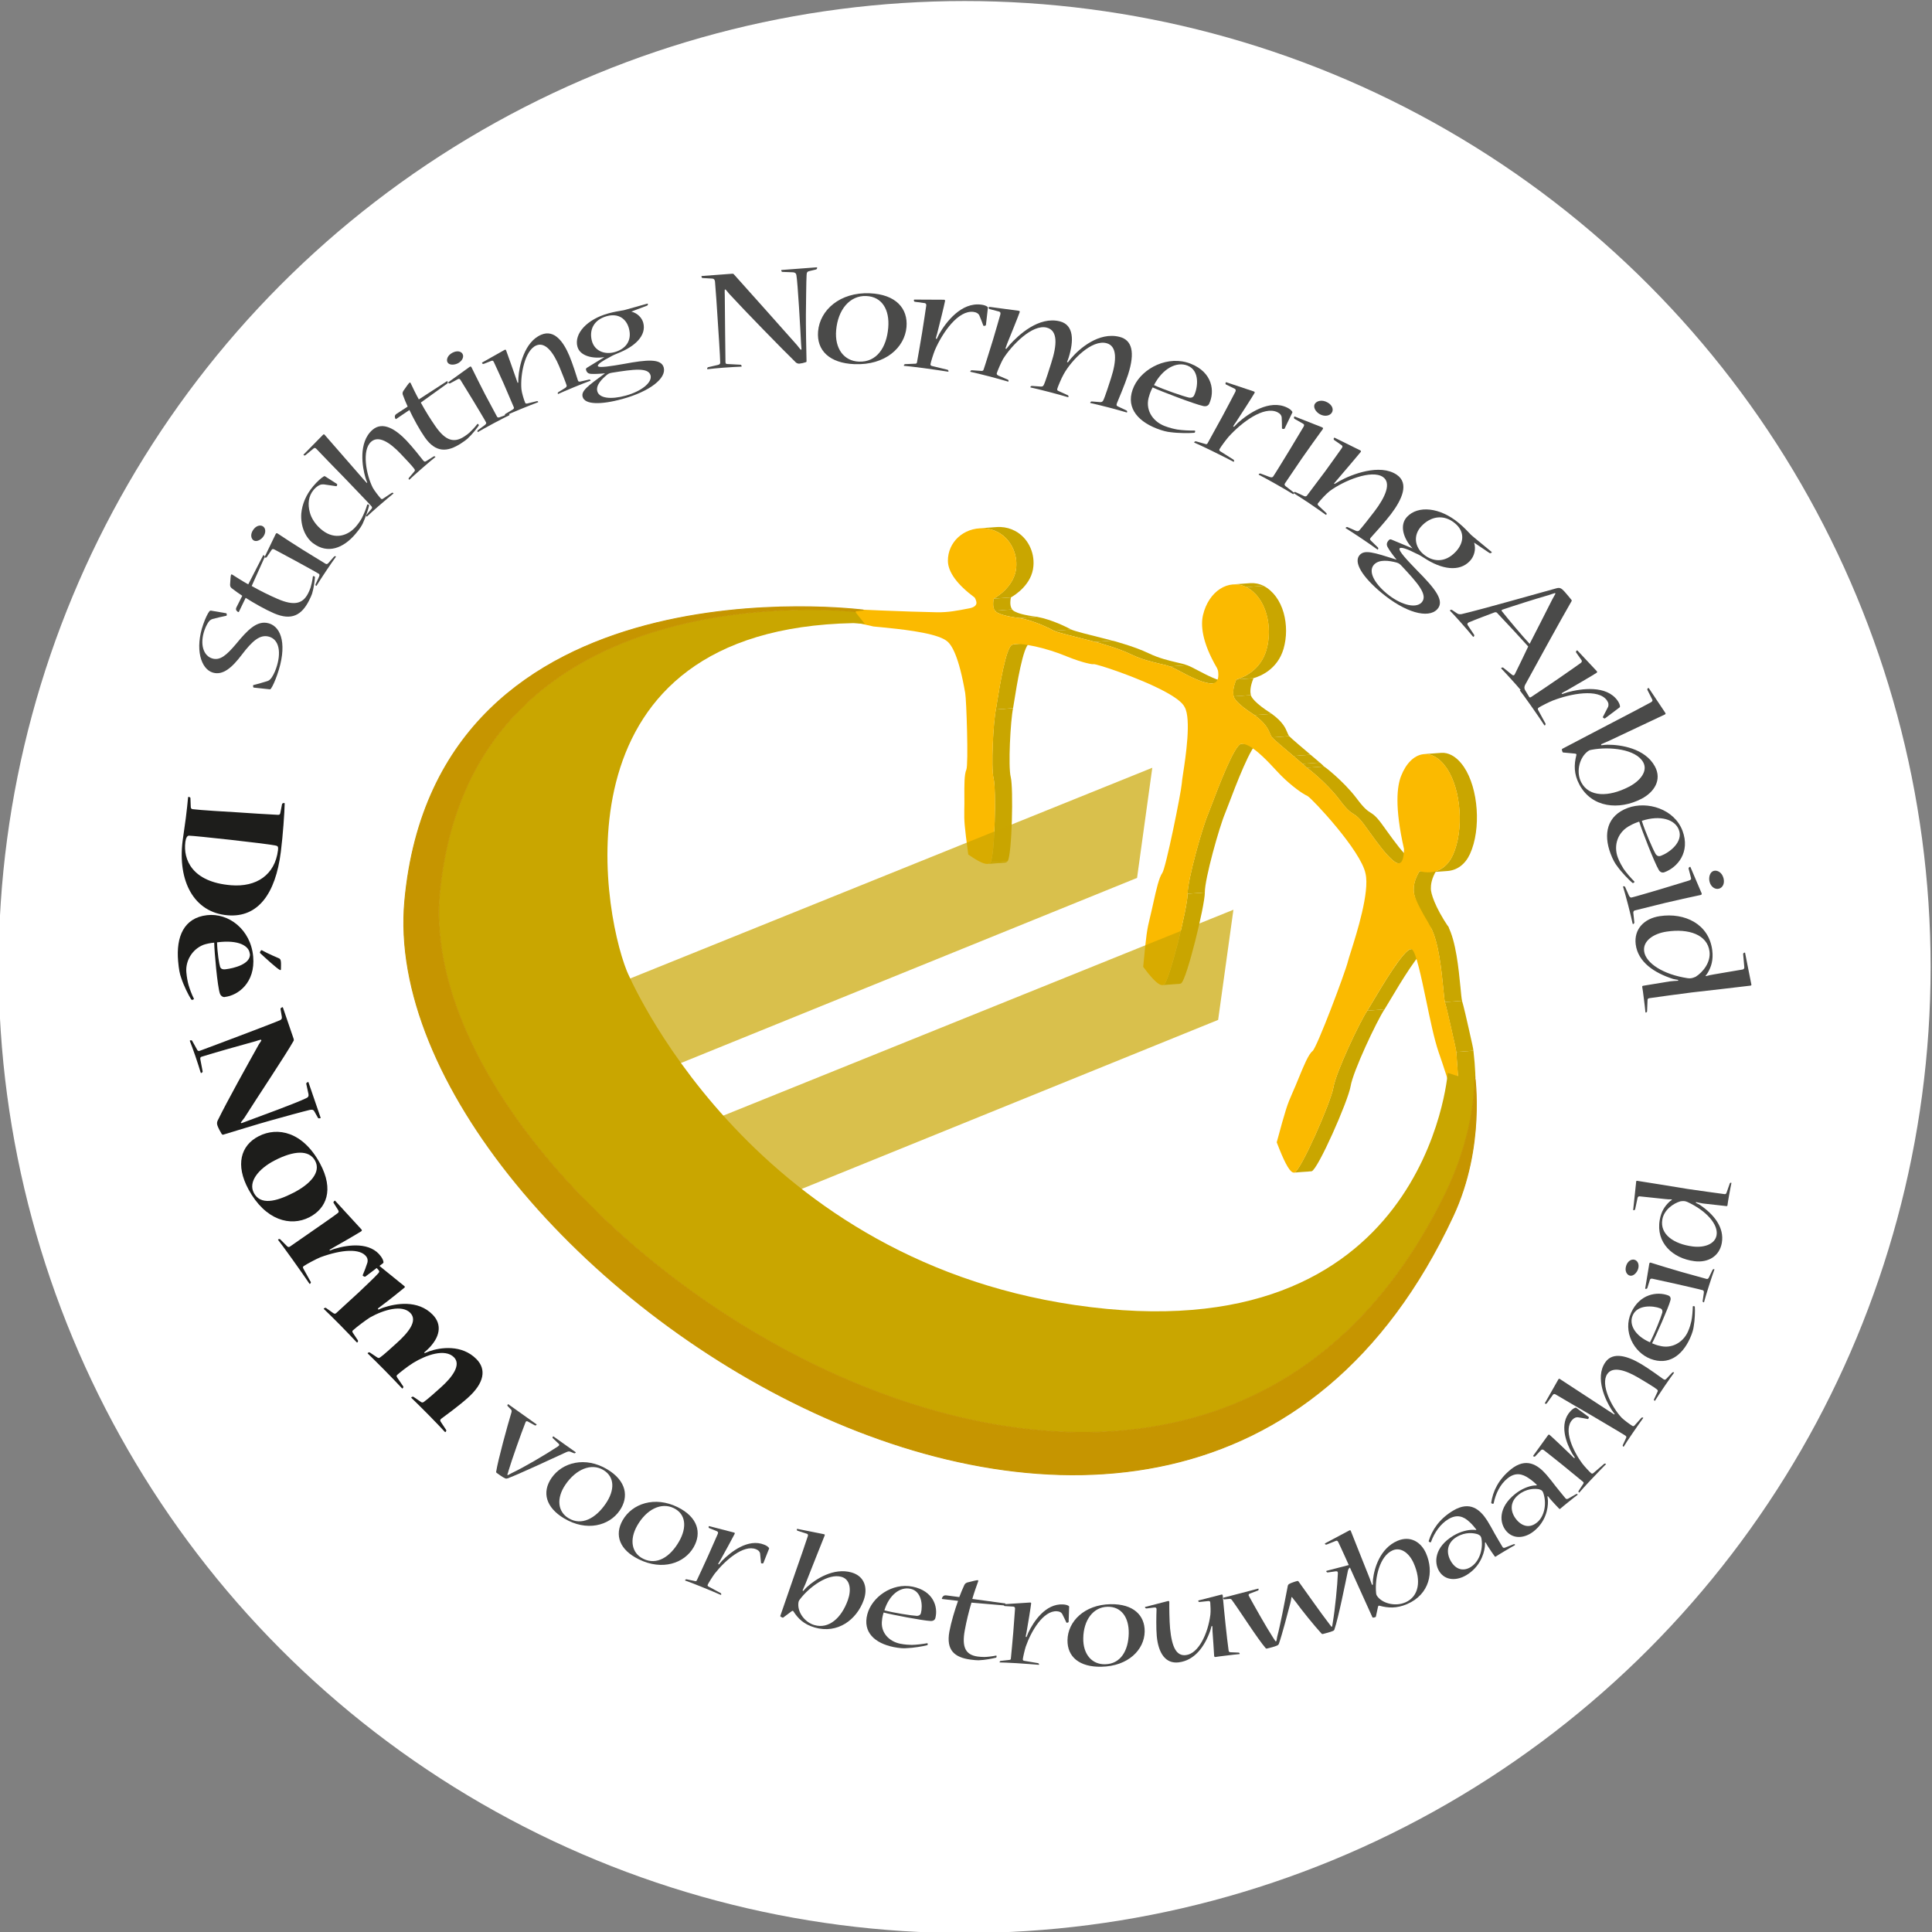 <?xml version="1.0" encoding="UTF-8"?>
<svg id="Laag_1" data-name="Laag 1" xmlns="http://www.w3.org/2000/svg" viewBox="0 0 120.816 120.816">
  <rect x="0" y="0" width="120.816" height="120.816" fill="#808080" stroke="none"/>
  <circle cx="60.321" cy="60.473" r="60.408" style="fill: #fff;"/>
  <g>
    <g>
      <path d="M62.832,53.944l-1.076.08c.097-.007.149-.05.184-.098l1.077-.078c-.036.047-.089.091-.185.096" style="fill: #c9a600;"/>
      <path d="M62.277,44.366l1.074-.08c-.164.804-.312,3.647-.145,4.311.173.678.076,4.849-.19,5.25l-1.077.078c.266-.401.364-4.571.192-5.249-.168-.663-.021-3.507.145-4.311" style="fill: #c9a600;"/>
      <path d="M62.141,37.437l1.075-.079c-.084.436-.004.634.076.752l-1.077.079c-.078-.117-.159-.316-.075-.752" style="fill: #c9a600;"/>
      <path d="M63.509,40.278l1.075-.079c-.088.005-.161.02-.217.043-.39.15-.793,2.657-.943,3.601-.031.192-.055.343-.073.443l-1.074.08c.017-.1.042-.251.071-.444.152-.944.553-3.451.944-3.601.056-.023.129-.037.217-.043" style="fill: #c9a600;"/>
      <path d="M62.216,38.188l1.077-.079c.015.026.058.074.164.132.19.101.579.231,1.378.328l-1.077.079c-.799-.096-1.187-.227-1.375-.327-.107-.058-.149-.106-.166-.132" style="fill: #c9a600;"/>
      <path d="M61.226,33.039l1.075-.078c.088-.008.175-.008.267-.005.327.013.635.098.912.246.377.202.692.52.899.931.197.386.283.822.245,1.266-.091,1.135-1.123,1.799-1.407,1.959l-1.075.079c.283-.161,1.315-.824,1.407-1.959.036-.444-.05-.88-.247-1.266-.206-.41-.519-.73-.898-.931-.276-.148-.586-.233-.912-.246-.091-.004-.179-.002-.266.004" style="fill: #c9a600;"/>
      <path d="M63.757,38.648l1.077-.079c.975.182,1.907.666,2.151.797l-1.075.079c-.245-.132-1.175-.615-2.152-.797" style="fill: #c9a600;"/>
      <path d="M65.909,39.445l1.075-.079c.218.104,1.213.351,1.876.516.441.108.606.151.672.179l-1.075.079c-.068-.029-.231-.07-.673-.18-.662-.165-1.655-.411-1.875-.516" style="fill: #c9a600;"/>
      <path d="M68.457,40.141l1.075-.079c.079.004.275.058.804.225.422.129,1.027.337,1.536.584.621.296,1.218.433,1.698.548.262.062.486.109.663.178l-1.075.08c-.178-.071-.401-.118-.665-.179-.478-.116-1.074-.252-1.697-.548-.508-.248-1.112-.456-1.536-.583-.528-.167-.723-.22-.803-.226" style="fill: #c9a600;"/>
      <path d="M73.768,61.523l-1.077.078c.039-.002.076-.017.107-.04.345-.28,1.465-4.819,1.469-5.67l1.077-.079c-.005.851-1.123,5.392-1.47,5.669-.032.025-.066.039-.106.042" style="fill: #c9a600;"/>
      <path d="M76.867,42.659l-1.077.079c-.045.003-.094.001-.145-.005-.56-.072-1.249-.435-1.802-.726-.276-.148-.516-.27-.686-.33l1.075-.08c.17.062.41.184.686.331.554.291,1.244.653,1.801.726.052.007.102.009.147.005" style="fill: #c9a600;"/>
      <path d="M77.31,42.49l1.075-.08c-.232.573-.205.883-.165,1.058l-1.077.08c-.039-.177-.068-.487.166-1.059" style="fill: #c9a600;"/>
      <path d="M77.624,46.515l1.075-.079c-.417.027-1.438,2.72-1.875,3.872-.094.248-.17.441-.217.56-.351.826-1.271,4.079-1.264,4.944l-1.077.079c-.006-.865.914-4.119,1.265-4.945.047-.12.123-.311.216-.56.436-1.153,1.457-3.846,1.876-3.872" style="fill: #c9a600;"/>
      <path d="M77.144,43.548l1.077-.08c.03.121.215.477,1.307,1.17l-1.078.079c-1.091-.694-1.275-1.049-1.305-1.169" style="fill: #c9a600;"/>
      <path d="M77.101,36.546c.358-.027.716-.053,1.075-.079.277-.02.563.032.841.168l-1.075.078c-.279-.135-.564-.187-.841-.167" style="fill: #c9a600;"/>
      <path d="M85.503,63.2l1.075-.08c-.491.742-1.969,3.875-2.118,4.803-.157.934-2.054,5.229-2.438,5.321l-1.075.079c.384-.094,2.28-4.388,2.437-5.323.148-.927,1.627-4.06,2.119-4.802" style="fill: #c9a600;"/>
      <path d="M81.997,73.25c.008,0,.018-.002.026-.005l-1.075.079c-.008.002-.018.004-.027.005.322-.024.753-.056,1.077-.079" style="fill: #c9a600;"/>
      <path d="M78.449,44.717l1.078-.079c.702.515.854.885.967,1.152.044.104.076.181.123.244l-1.075.078c-.047-.06-.081-.14-.125-.242-.113-.267-.267-.637-.969-1.152" style="fill: #c9a600;"/>
      <path d="M77.942,36.713l1.075-.078c.605.321,1.035.921,1.253,1.682.205.733.204,1.532-.004,2.256-.375,1.274-1.433,1.712-1.882,1.837l-1.075.08c.447-.126,1.507-.563,1.882-1.837.207-.725.207-1.524.002-2.256-.217-.763-.647-1.361-1.252-1.683" style="fill: #c9a600;"/>
      <path d="M79.543,46.112l1.075-.078c.121.13.796.706,1.336,1.161l-1.075.078c-.542-.454-1.215-1.029-1.336-1.161" style="fill: #c9a600;"/>
      <polygon points="80.879 47.274 81.954 47.195 82.532 47.686 81.455 47.765 80.879 47.274" style="fill: #c9a600;"/>
      <path d="M81.455,47.765l1.077-.079c.146.126.225.194.262.245l-1.077.079c-.037-.05-.115-.119-.262-.245" style="fill: #c9a600;"/>
      <path d="M88.548,53.906c-.358.026-.716.052-1.075.079-.056.004-.117-.012-.186-.05-.039-.021-.082-.049-.125-.082-.494-.393-1.053-1.174-1.505-1.799-.244-.345-.46-.643-.615-.813-.168-.187-.283-.261-.4-.336-.197-.123-.4-.25-.892-.911-.426-.563-.96-1.081-1.334-1.415-.415-.369-.606-.513-.699-.569l1.077-.079c.093.056.285.201.698.568.375.334.909.854,1.335,1.415.492.662.695.788.89.911.117.075.231.149.4.337.155.168.371.466.615.811.453.625,1.009,1.407,1.506,1.8.043.034.084.062.123.083.069.037.13.053.186.049" style="fill: #c9a600;"/>
      <path d="M88.224,59.354l1.077-.079c-.448.034-1.77,2.253-2.349,3.227-.164.279-.298.494-.373.619l-1.075.08c.076-.126.21-.342.372-.619.579-.975,1.902-3.194,2.349-3.227" style="fill: #c9a600;"/>
      <path d="M88.768,54.48l1.075-.079c-.337.546-.37.943-.365,1.19.006.247.205,1.059,1.136,2.434l-1.162-.011c-.932-1.374-1.043-2.098-1.049-2.344-.004-.248.028-.644.365-1.191" style="fill: #c9a600;"/>
      <path d="M89.472,57.995l1.077-.079c.499.946.665,2.668.779,3.809.036.397.071.746.1.859l-1.075.078c-.028-.111-.064-.46-.1-.858-.115-1.141-.281-2.862-.78-3.808" style="fill: #c9a600;"/>
      <path d="M90.351,62.662l1.075-.078c.087.273.299,1.192.416,1.718.221.978.291,1.284.296,1.403l-1.074.078c-.007-.119-.078-.424-.299-1.402-.116-.526-.328-1.447-.415-1.719" style="fill: #c9a600;"/>
      <path d="M91.065,65.782l1.074-.078c.249,2.102.068,3.189.095,3.71l-.927.278c-.065-1.317-.144-2.634-.242-3.909" style="fill: #c9a600;"/>
      <path d="M89.047,47.158l1.077-.079c.224-.016.446.035.659.15.275.146.534.396.766.737.904,1.345,1.083,3.88.377,5.432-.301.653-.802,1.026-1.419,1.07-.357.026-.716.052-1.075.079.617-.046,1.117-.417,1.419-1.07.703-1.551.528-4.087-.377-5.432-.234-.341-.492-.591-.765-.737-.215-.114-.437-.166-.662-.15" style="fill: #c9a600;"/>
    </g>
    <path d="M91.307,69.692c-.196-.146-.701-2.08-1.343-3.893-.279-.819-.535-2.055-.781-3.244-.299-1.429-.637-3.049-.896-3.188-.373-.206-1.802,2.19-2.41,3.214-.162.277-.296.493-.372.619-.492.742-1.971,3.875-2.119,4.802-.157.934-2.052,5.229-2.437,5.323-.039.011-.081.004-.128-.02-.232-.123-.544-.719-.982-1.873.561-2.068.65-2.343.988-3.103.126-.28.254-.589.376-.89.333-.81.622-1.515.874-1.71.269-.199,2.063-4.961,2.22-5.63.025-.109.093-.311.184-.604.352-1.11,1.179-3.72.911-4.864-.281-1.439-3.353-4.705-3.622-4.849.022.003-.036-.018-.129-.068-.337-.18-1.113-.745-1.793-1.492-.587-.641-1.225-1.294-1.742-1.572-.177-.093-.339-.144-.479-.135-.419.025-1.44,2.719-1.876,3.872-.093.249-.168.44-.216.56-.351.826-1.271,4.08-1.265,4.945-.004.851-1.124,5.39-1.469,5.67-.074.059-.173.056-.296-.011-.235-.127-.57-.485-1.017-1.09.192-2.046.237-2.325.432-3.118.071-.286.139-.598.206-.896.18-.813.353-1.575.557-1.857.217-.292,1.17-4.988,1.219-5.597.002-.102.034-.299.079-.604.16-1.032.526-3.447.096-4.178-.146-.3-.626-.639-1.252-.975-1.63-.871-4.246-1.725-4.443-1.706-.02.014-.117.011-.443-.068-.259-.065-.685-.19-1.271-.43-1.138-.481-2.898-.904-3.372-.711-.391.15-.792,2.657-.944,3.601-.03.192-.055.344-.071.444-.166.804-.313,3.647-.145,4.311.172.678.073,4.848-.192,5.249-.078.105-.242.189-.762-.089-.171-.091-.379-.222-.634-.403-.242-1.838-.258-2.06-.247-2.779.009-.264.007-.547.005-.816-.004-.759-.008-1.413.124-1.709.139-.335.004-4.404-.071-4.786-.392-2.28-.838-3.024-1.147-3.255-.052-.043-.115-.082-.186-.121-.82-.439-2.823-.637-3.944-.748l-.456-.043c-1.537-.354-3.102-.677-4.445-.952l-.007-.265c.042-.002.512.017,1.563.068,1.821.084,4.861.223,6.859.26.698.007,1.206-.087,2.047-.253.246-.051.397-.159.416-.302.019-.138-.081-.318-.11-.366-1.102-.82-1.665-1.597-1.673-2.292-.009-1.176.988-2.089,2.22-2.039.326.013.636.097.912.246.378.201.691.521.898.931.197.385.282.822.247,1.266-.093,1.135-1.124,1.798-1.407,1.959-.084.436-.004.634.075.752.017.026.059.075.166.132.188.1.576.231,1.375.327.977.183,1.907.666,2.152.797.219.105,1.213.35,1.875.516.442.11.606.151.673.18.079.005.275.059.803.226.423.127,1.028.336,1.536.583.622.296,1.219.432,1.697.548.264.061.487.109.665.179.171.06.41.183.686.33.554.291,1.243.653,1.802.726.25.031.416-.05.491-.243.072-.18.046-.424.024-.554l-.057-.152c-.977-1.666-1.02-2.721-.88-3.323.351-1.49,1.595-2.294,2.718-1.748.605.322,1.035.92,1.252,1.683.205.733.205,1.531-.002,2.256-.375,1.274-1.435,1.71-1.882,1.837-.234.572-.205.882-.166,1.059.031.12.215.475,1.305,1.169.702.516.856.885.969,1.152.044.103.077.182.125.242.121.132.794.708,1.336,1.161l.576.492c.147.126.225.194.262.245.094.056.284.2.699.569.374.334.908.852,1.334,1.415.492.661.695.788.892.911.116.075.231.148.4.336.155.169.371.468.615.813.452.625,1.01,1.406,1.505,1.799.043.034.085.061.125.082.135.073.244.066.325-.019.158-.176.184-.643.181-.828-.601-2.65-.429-3.931-.184-4.556.307-.788.805-1.283,1.36-1.365.25-.037.5.012.74.14.273.146.531.396.765.737.905,1.345,1.08,3.881.377,5.432-.404.874-1.162,1.244-2.082,1.002-.337.547-.369.943-.365,1.191.006.247.076.637.885,1.991.037.066.171.3.184.333.499.947.665,2.668.78,3.808.036.398.071.747.1.858.087.273.299,1.193.415,1.719.22.977.292,1.283.299,1.402.098,1.276.177,2.592.242,3.909" style="fill: #fbba00;"/>
    <path d="M90.954,68.373c.063.222.117.409.16.563-.058-1.056-.123-2.115-.198-3.152-.017-.095-.556-2.556-.699-3.018-.045-.158-.076-.486-.117-.943-.103-1.048-.357-2.744-.77-3.685-.396-.902-.889-1.068-1.12-2.428-.08-.468.249-1.055.538-1.524.529.05,1.45.265,1.978-.887.656-1.442.496-3.806-.347-5.061-.212-.315-.449-.544-.701-.678-.22-.117-.452-.163-.683-.13-.51.082-.969.537-1.254,1.263-.225.575-.379,1.769.178,4.189.023.099.036.154.031.197.012.216-.036.63-.122.854-.089.219-.256.427-.569.26-.047-.025-.096-.059-.151-.101-.515-.41-1.085-1.203-1.541-1.844-.244-.337-.452-.626-.598-.79-.152-.167-.254-.228-.372-.304-.195-.123-.419-.267-.936-.957-.698-.928-1.819-1.844-2.012-1.968,0,0-.454-.402-.828-.718-.573-.484-1.225-1.035-1.359-1.185-.075-.095-.117-.204-.165-.314-.108-.253-.242-.574-.824-1.008-.934-.592-1.371-1.017-1.47-1.373-.13-.458.019-.893.232-1.413.402-.178,1.458-.483,1.813-1.696.191-.655.192-1.374.008-2.022-.2-.696-.595-1.241-1.092-1.506-1.105-.535-2.271.202-2.594,1.584-.123.526-.072,1.481.849,3.048.073.136.262.625.063,1.018-.148.289-.3.393-.633.355-.579-.072-1.277-.44-1.834-.739-.275-.139-.513-.267-.673-.323-.175-.063-.398-.115-.658-.18-.481-.113-1.086-.253-1.718-.554-.968-.47-2.304-.8-2.313-.805,0,0-.353-.092-.676-.173-.706-.176-1.669-.411-1.845-.493-.017-.01-.052-.03-.104-.058-.305-.164-1.171-.592-2.032-.756-.701-.084-1.167-.196-1.44-.342-.111-.06-.191-.125-.237-.196-.171-.263-.192-.715-.098-1.171.183-.184,1.291-.729,1.377-1.782.028-.369-.043-.729-.206-1.049-.185-.367-.479-.659-.831-.847-.26-.139-.552-.222-.858-.235-1.13-.043-2.08.779-2.072,1.796.006.559.561,1.282,1.524,1.999.123.13.341.324.255.717-.056.258-.209.424-.535.488-.847.169-1.359.267-2.068.254-1.982-.037-4.997-.169-6.818-.257.918.193,1.884.401,2.837.622l.453.042c1.201.117,3.142.311,3.984.76.078.042.147.087.205.133.497.376.908,1.504,1.221,3.351.094.464.25,4.662.069,5.095-.106.237-.102.911-.098,1.565.003.27.004.552-.002.824-.013.683,0,.902.178,2.531.244.171.438.292.593.375.443.238.572.175.607.127.164-.248.339-4.23.158-4.95-.199-.784-.024-3.717.136-4.498.018-.095.043-.246.073-.438.296-1.86.628-3.612,1.046-3.765.541-.224,2.4.271,3.441.713,1.017.42,1.558.482,1.648.49.116-.041,1.535.419,2.779.927.694.28,1.275.545,1.739.794.736.394,1.185.748,1.333,1.052.49.842.134,3.178-.057,4.436-.04.27-.073.478-.079.568-.037.449-.985,5.374-1.266,5.759-.18.234-.343.977-.517,1.756-.068.3-.136.61-.206.902-.189.758-.234,1.037-.448,2.849.483.645.762.905.924.991.098.052.153.043.184.015.219-.177,1.386-4.537,1.39-5.451-.004-.923.923-4.223,1.292-5.08.045-.116.12-.314.213-.557.774-2.051,1.552-3.954,1.986-3.984.155-.008.331.038.535.148.432.231.994.743,1.785,1.607.865.953,1.693,1.434,1.837,1.513.321.165,3.473,3.491,3.776,5.043.296,1.256-.525,3.838-.919,5.079-.085.272-.155.484-.177.577-.111.489-1.941,5.503-2.291,5.754-.216.172-.521.918-.816,1.639-.126.296-.254.607-.382.894-.324.73-.419,1.008-.959,2.867.497,1.302.747,1.622.862,1.684.315-.059,2.204-4.081,2.383-5.141.154-.977,1.643-4.135,2.157-4.916.075-.119.203-.337.37-.608,1.06-1.782,2.132-3.502,2.556-3.268.325.173.595,1.391,1.007,3.369.247,1.176.502,2.399.768,3.189.35.985.657,2.01.858,2.697" style="fill: #fbba00;"/>
    <polygon points="72.058 48.011 71.105 54.899 39.82 67.595 36.792 62.243 72.058 48.011" style="fill: #c9a600; opacity: .7;"/>
    <polygon points="77.131 56.89 76.175 63.779 44.893 76.474 41.863 71.123 77.131 56.89" style="fill: #c9a600; opacity: .7;"/>
    <path d="M53.474,38.251s-23.917-2.774-25.967,17.479c-2.118,20.932,46.29,53.003,62.883,18.894,1.974-4.059,1.855-7.127,1.828-7.136-.175-.051-.019.162-1.686-.397,0,0-1.311,17.75-23.305,14.519-20.65-3.033-28.031-20.896-28.031-20.896-1.628-4.077-4.552-21.383,14.175-21.748l.711.052-.609-.768Z" style="fill: #c9a600;"/>
    <path d="M53.474,38.251s-23.917-2.774-25.967,17.479c-2.118,20.932,46.29,53.003,62.883,18.894,1.974-4.059,1.802-7.143,1.828-7.136l.066-.079c-.03-.007.614,4.281-1.419,8.639-17.094,36.625-67.612,2.706-65.553-19.71,1.991-21.686,28.625-18.228,28.625-18.228l-.481.094.018.047Z" style="fill: #ededed;"/>
    <path d="M53.474,38.251s-23.917-2.774-25.967,17.479c-2.118,20.932,46.29,53.003,62.883,18.894,1.974-4.059,1.802-7.143,1.828-7.136l.015-.2c-.03-.007.665,4.402-1.368,8.76-17.094,36.625-67.612,2.706-65.553-19.71,1.991-21.686,28.687-18.187,28.687-18.187l-.544.052.018.047Z" style="fill: #c69500; stroke: #c69500; stroke-width: .055px;"/>
    <g>
      <g>
        <path d="M17.639,50.279c.005-.036.079-.066.128-.063.02.001.038.002.035.04-.011.562-.107,1.961-.24,3.014-.333,2.652-1.446,4.117-3.315,3.968-2.133-.171-3.143-2.15-2.827-4.657.047-.364.165-1.149.2-1.428.06-.472.113-.97.141-1.285.005-.037.015-.036.036-.034.049.005.115.033.111.071l.021.539c0,.084.022.148.13.158.383.055,2.294.171,2.712.192.433.036,2.287.147,2.595.16.098.007.14-.013.162-.109l.111-.567ZM11.589,52.668c-.133,1.054.395,2.492,2.866,2.69,1.571.126,2.734-.637,2.929-2.188.028-.218-.015-.27-.133-.292-.66-.139-5.132-.621-5.431-.62-.109-.008-.198.144-.231.397v.012Z" style="fill: #1d1d1b;"/>
        <path d="M14.053,62.349c-.119.014-.247-.071-.299-.211-.158-.432-.349-2.618-.359-3.19-.229.014-.534.085-.671.135-.725.289-1.132,1.02-1.071,1.719.025.289.082.6.14.801.07.235.204.61.334.851.012.024-.044.066-.114.073-.03.002-.041-.019-.065-.043-.164-.261-.452-.825-.617-1.333-.093-.256-.145-.517-.193-1.048-.132-1.522.355-2.71,1.812-2.874,1.339-.152,2.732.887,2.883,2.599.14,1.617-.941,2.424-1.774,2.516l-.009.002ZM15.618,59.636c-.04-.47-.668-.887-2.045-.707.02.678.131,1.361.196,1.549.047.093.124.157.332.135.536-.062,1.584-.327,1.529-.965l-.012-.012ZM16.262,59.55c0-.012.047-.164.12-.123.441.244.877.415,1.044.493.084.026.129.095.139.216.018.095.002.377.003.486-.008.038-.027.052-.069.033-.22-.121-.896-.74-1.233-1.055-.012-.012-.011-.024-.014-.036l.009-.014Z" style="fill: #1d1d1b;"/>
        <path d="M18.362,64.969c.019.057.013.097-.008.13-.465.835-2.332,3.626-3.065,4.793-.081.104-.162.209-.233.308l.044.038c.152-.052.29-.111.423-.159.703-.263,3.008-1.098,3.65-1.418.109-.05.138-.123.117-.244l-.141-.654c-.002-.038.066-.085.104-.1.02-.005.028-.01.036.014l.756,2.205c.013.036.003.038-.015.045-.039.012-.123.017-.143-.017l-.222-.396c-.057-.109-.121-.137-.29-.107-.334.076-1.824.481-2.535.685-.543.147-2.534.759-2.879.863-.038.012-.064-.005-.099-.043-.071-.116-.213-.375-.259-.512-.036-.102-.052-.211.012-.334.616-1.257,1.876-3.51,2.57-4.755.042-.064.118-.18.16-.244l-.03-.055c-.136.033-.24.069-.316.095-.726.195-2.77.775-3.37.968-.1.019-.112.076-.103.161l.146.768c.003.038-.038.076-.084.093-.018.005-.029.009-.04-.026-.05-.173-.181-.588-.333-1.034-.138-.401-.269-.752-.345-.944-.007-.021.002-.024.021-.031.038-.014.113-.014.124.021l.305.548c.036.076.08.114.184.076.275-.093,1.929-.73,2.455-.923.413-.154,2.246-.854,2.532-.977.101-.045.155-.102.131-.235l-.082-.484c-.002-.038.058-.083.114-.102.018-.007.029-.009.04.024l.67,1.956Z" style="fill: #1d1d1b;"/>
        <path d="M15.533,74.365c-.812-1.503-.497-2.727.64-3.311,1.191-.612,2.767-.277,3.833,1.691.904,1.672.397,2.831-.661,3.375-1.174.602-2.751.204-3.807-1.745l-.005-.009ZM15.879,74.606c.41.756,1.347.56,2.476-.019,1.023-.526,1.741-1.276,1.35-2.002-.381-.702-1.341-.631-2.523-.021-1.021.524-1.676,1.349-1.307,2.032l.005.009Z" style="fill: #1d1d1b;"/>
        <path d="M20.632,78.199c.105-.04.195-.069.251-.093.951-.296,2.295-.434,2.939.465.1.138.152.263.16.36-.002.031-.012.052-.037.069l-1.103.835c-.033.021-.137-.038-.152-.059-.008-.009-.015-.019-.006-.04.107-.244.218-.553.29-.775.033-.123.021-.261-.058-.37-.388-.543-1.549-.455-2.868.026-.267.107-.85.42-1.05.553-.074.05-.062.102-.021.175l.46.83c.014.021-.022.09-.047.104-.017.012-.026.017-.039-.002-.19-.282-.592-.861-1.072-1.532-.417-.583-.794-1.091-.886-1.205-.015-.019-.007-.026.002-.031.041-.028.105-.04.126-.009l.436.436c.059.05.106.062.172.019.215-.145,1.23-.849,1.554-1.079.35-.247,1.196-.825,1.414-.998.075-.05.11-.102.055-.197l-.293-.462c-.028-.038.024-.102.058-.126.017-.009.032-.021.054.009l1.612,1.757c.073.066.053.109-.004.147-.124.083-1.246.74-1.729,1.005-.074.05-.181.104-.248.149l.028.038Z" style="fill: #1d1d1b;"/>
        <path d="M27.902,89.43c.018.033-.009.09-.039.116-.015.012-.022.019-.047-.007-.25-.268-.534-.572-1.014-1.058-.481-.488-.857-.856-1.071-1.06-.024-.024-.018-.031-.011-.038.03-.028.099-.057.132-.036l.468.32c.059.045.114.045.174.007.218-.145.868-.728,1.072-.913.724-.645,1.287-1.413.824-1.883-.557-.567-1.741-.147-2.546.346-.421.261-.903.662-.999.747-.059.052-.056.097-.002.18l.375.55c.018.033-.008.09-.038.116-.016.012-.021.019-.039.002-.269-.284-.586-.624-1.075-1.119-.49-.496-.831-.83-1.061-1.051-.025-.026-.02-.031-.004-.045.022-.019.082-.057.125-.028l.45.301c.082.057.123.055.19.01.195-.126.755-.643,1.02-.88.752-.673,1.357-1.413.869-1.909-.515-.524-1.643-.202-2.52.289-.279.182-.778.548-1.058.799-.052.045-.056.083-.012.159l.314.472c.027.04,0,.1-.029.126-.015.012-.022.019-.047-.007-.354-.372-.587-.624-1.05-1.093-.446-.453-.703-.7-.993-.979-.025-.026-.018-.033-.01-.04.03-.026.098-.055.131-.036l.46.327c.066.038.115.059.181,0,.324-.289,1.104-1.022,1.436-1.318.234-.225,1.021-.963,1.193-1.167.059-.069.095-.116.025-.202l-.353-.389c-.026-.026-.007-.092.036-.13.016-.014.022-.021.064.007l1.855,1.503c.06.047.046.073.009.107-.09.081-.981.797-1.406,1.11-.059.055-.179.128-.254.195l.037.066c.115-.055.245-.104.307-.126.784-.261,2.155-.505,3.081.436.627.636.461,1.439-.311,2.179l-.214.192.028.04c.069-.028.206-.085.299-.119.692-.242,2.026-.436,2.943.493.627.638.497,1.492-.544,2.421-.56.503-1.441,1.143-1.658,1.304-.081.073-.085.111-.031.195l.34.515Z" style="fill: #1d1d1b;"/>
        <path d="M35.995,90.808c.017.014.012.021,0,.033-.02.028-.066.047-.097.036l-.24-.097c-.072-.031-.154-.014-.267.04-.701.322-3.043,1.413-3.644,1.627-.111.038-.157.026-.471-.187l-.21-.149c-.036-.026-.047-.045-.04-.071.11-.723.7-2.869.96-3.728.014-.052.017-.123-.03-.166l-.219-.23c-.02-.026-.008-.059.025-.1.005-.005.011-.012.029,0l1.758,1.252c.018.014.012.019.008.026-.028.033-.071.055-.104.043l-.451-.247c-.066-.038-.117-.009-.138.05-.274.688-.859,2.345-1.063,3.031-.011.064-.045.157-.076.249l.034.026c.094-.05.194-.104.264-.14.712-.334,2.091-1.141,2.863-1.653.11-.071.102-.128.036-.185l-.361-.341c-.027-.019-.003-.066.024-.1.005-.007.01-.014.027,0l1.383.982Z" style="fill: #4a4a49;"/>
        <path d="M35.271,94.948c-1.127-.673-1.398-1.622-.786-2.518.679-.994,2.125-1.364,3.484-.55,1.201.719,1.372,1.715.786,2.575-.66.967-2.079,1.333-3.475.498l-.009-.005ZM35.563,94.944c.8.479,1.678.019,2.314-.913.579-.847.57-1.677-.147-2.106-.754-.451-1.71-.05-2.368.911-.583.854-.489,1.696.191,2.103l.01.005Z" style="fill: #4a4a49;"/>
        <path d="M39.938,97.505c-1.184-.581-1.535-1.503-1-2.44.595-1.043,2.009-1.52,3.436-.818,1.263.624,1.519,1.601,1.005,2.502-.579,1.013-1.964,1.485-3.431.761l-.009-.005ZM40.228,97.479c.841.415,1.68-.109,2.237-1.086.506-.885.425-1.712-.328-2.082-.793-.389-1.715.083-2.288,1.088-.509.894-.344,1.724.369,2.075l.009.005Z" style="fill: #4a4a49;"/>
        <path d="M44.96,97.83c.06-.076.135-.154.19-.225.543-.555,1.633-1.418,2.639-1.01.142.057.232.121.286.187.012.024.029.04.018.062l-.357.903c-.015.031-.098.026-.128.014q-.01-.005-.017-.017c-.015-.197-.038-.427-.06-.609-.025-.1-.092-.19-.254-.256-.772-.313-1.926.69-2.578,1.52-.13.175-.379.567-.438.69-.032.069.001.1.059.133l.751.403c.021.007.04.071.029.092-.007.017-.011.024-.032.017-.22-.1-.723-.311-1.262-.529-.436-.176-.816-.32-.953-.365-.019-.009-.015-.017-.012-.026.014-.028.054-.059.087-.055l.517.109c.064.017.103.014.131-.047.084-.176.537-1.15.709-1.537.168-.379.519-1.167.597-1.354.03-.062.038-.13-.04-.171l-.497-.202c-.042-.017-.036-.078-.021-.109.007-.014.011-.021.04-.009l1.511.391c.088.017.084.052.062.097-.096.199-.652,1.214-.89,1.636-.046.074-.1.161-.139.244l.05.021Z" style="fill: #4a4a49;"/>
        <path d="M50.236,99.487c.078-.09.157-.18.224-.242.536-.491,1.676-1.236,2.797-.911.837.244,1.011,1.003.758,1.717-.439,1.236-1.634,2.141-3.072,1.722-.678-.197-1.038-.562-1.318-.994-.028-.052-.059-.062-.122-.019l-.523.391c-.016.014-.027.009-.037.007-.063-.019-.161-.073-.149-.104.245-.726.694-1.994.976-2.822.197-.555.705-2.018.749-2.179.02-.09-.004-.123-.065-.142l-.578-.185c-.042-.012-.056-.069-.045-.1.006-.017.018-.021.04-.017l1.624.325c.088.017.092.033.073.09-.029.078-.931,2.329-1.196,3.012-.061.14-.136.32-.187.427l.051.024ZM50.936,101.624c.879.254,1.679-.422,2.087-1.572.227-.643.142-1.288-.398-1.444-.836-.244-2.023.638-2.596,1.397-.041.05-.069.095-.083.135-.017.047-.021.123-.024.166-.027.536.401,1.141,1.004,1.316l.011.002Z" style="fill: #4a4a49;"/>
        <path d="M58.49,101.19c-.031.121-.152.19-.309.176-.453-.017-2.464-.401-2.923-.529-.049.145-.094.356-.099.467-.116.754.406,1.337,1.143,1.487.293.059.587.069.724.071.275-.005.688-.055.952-.104.027-.012.046.043.034.093-.005.017-.02.031-.043.033-.258.069-.845.168-1.282.183-.175.017-.446.002-.804-.069-1.183-.242-1.941-.927-1.646-2.051.275-1.055,1.537-1.992,2.836-1.726,1.292.263,1.601,1.264,1.419,1.961l-.002.009ZM56.913,99.35c-.618-.128-1.307.372-1.609,1.352.609.159,1.696.33,2.034.346.104-.005.213-.033.252-.178.119-.453.061-1.371-.666-1.52h-.011Z" style="fill: #4a4a49;"/>
        <path d="M60.749,100.22c-.173.581-.317,1.176-.418,1.733-.198,1.084.069,1.539.818,1.639.11.014.278.026.401.026.159-.002.468-.031.739-.088.034-.002.037.04.03.088-.004.017-.019.04-.043.045-.224.055-.67.147-1.079.161-.124,0-.28-.012-.49-.04-1.023-.135-1.55-.591-1.338-1.755.106-.576.337-1.352.543-1.921l-.984-.114c-.022-.002-.032-.012-.029-.029.005-.024.028-.088.056-.119.059-.076.129-.093.241-.078l.793.104c.068-.192.228-.574.319-.764.051-.095.117-.145.303-.178.177-.045.474-.123.54-.114.021.002.028.028.022.062-.086.232-.279.785-.371,1.11l2.069.282c.011.002.008.009.007.017-.008.05-.064.111-.086.107l-2.044-.175Z" style="fill: #4a4a49;"/>
        <path d="M64.196,102.364c.032-.09.076-.187.107-.268.33-.688,1.077-1.831,2.179-1.764.154.009.264.04.338.088.02.019.042.028.038.052l-.032.956c-.005.031-.084.052-.117.05q-.012,0-.021-.01c-.082-.18-.184-.384-.267-.548-.059-.088-.154-.152-.331-.161-.845-.052-1.609,1.24-1.947,2.217-.065.204-.167.647-.182.78-.008.074.036.093.1.104l.858.145c.024.002.062.055.059.078-.002.017-.002.026-.024.024-.244-.021-.8-.064-1.39-.102-.479-.028-.892-.045-1.036-.045-.021-.002-.021-.009-.021-.019.004-.033.031-.074.065-.078l.532-.059c.068-.005.102-.019.109-.085.021-.19.119-1.24.152-1.655.031-.406.097-1.25.108-1.449.007-.066-.008-.133-.098-.147l-.543-.033c-.045-.002-.062-.062-.059-.095.002-.017.005-.026.038-.024l1.578-.102c.09-.012.098.021.091.071-.021.216-.206,1.335-.289,1.805-.019.083-.04.18-.05.273l.055.002Z" style="fill: #4a4a49;"/>
        <path d="M68.863,104.228c-1.353.026-2.125-.612-2.108-1.665.019-1.167,1.053-2.213,2.685-2.246,1.443-.029,2.158.704,2.141,1.715-.019,1.134-1.029,2.163-2.707,2.196h-.011ZM69.111,104.073c.962-.019,1.455-.847,1.474-1.94.015-.994-.465-1.672-1.326-1.655-.906.017-1.501.842-1.518,1.966-.018,1.003.543,1.646,1.359,1.629h.011Z" style="fill: #4a4a49;"/>
        <path d="M75.014,100.182c-.045.005-.083-.04-.085-.074-.001-.007-.001-.014.031-.028l1.418-.363c.055-.014.079.007.083.05.019.304.138,1.411.177,1.814.039.41.162,1.444.191,1.624.006.073.033.111.123.118l.51.021c.034.002.062.05.064.074.001.009-.009.019-.031.021-.225.019-.503.052-.804.09-.28.033-.512.062-.69.09-.045.005-.07-.017-.076-.074-.006-.19-.075-1.138-.102-1.527-.009-.097.002-.216-.009-.33l-.056.007c-.033.111-.047.197-.075.275-.363,1.024-.991,1.866-1.98,1.985-.804.097-1.262-.552-1.366-1.639-.046-.477-.027-1.342-.014-1.669.001-.1-.036-.135-.147-.123l-.479.059c-.057.005-.092-.04-.097-.074-.001-.017-.002-.024.031-.026l1.406-.363c.056-.014.081.014.085.057-.009.258.005,1.212.047,1.655.116,1.2.406,1.741.996,1.667.779-.092,1.37-1.328,1.524-2.521.026-.202.008-.607-.006-.757-.007-.081-.044-.109-.122-.1l-.547.057Z" style="fill: #4a4a49;"/>
        <path d="M79.821,102.62c.012-.088.04-.206.047-.266.203-.761.454-2.103.655-3.142.021-.142.072-.173.382-.28.084-.031.161-.05.226-.066.023-.005.045-.002.063.017.479.659,1.407,1.992,1.907,2.635.034.043.107.145.157.206l.045-.009c.019-.1.03-.197.045-.277.135-.792.287-2.305.315-3.052.006-.121-.057-.138-.146-.123l-.492.069c-.045.002-.079-.038-.09-.078-.001-.009.007-.019.028-.026l1.698-.441c.02-.007.024.002.027.019.011.038-.013.088-.043.104l-.206.104c-.083.038-.132.119-.151.225-.126.605-.602,2.983-.839,3.65-.014.081-.076.114-.477.225l-.238.064c-.044.009-.057.005-.084-.012-.48-.522-1.243-1.473-1.613-1.98-.068-.076-.157-.199-.243-.311l-.033.007c-.014.123-.052.294-.076.387-.16.602-.499,1.918-.708,2.516-.033.095-.094.135-.517.247l-.228.059c-.033.007-.046.002-.076-.014-.519-.598-1.604-2.315-2.12-3.021-.023-.047-.09-.081-.157-.071l-.317.031c-.034,0-.069-.043-.077-.074-.005-.017-.005-.024.028-.033l2.164-.564c.02-.005.023.005.027.019.007.033-.001.085-.034.095l-.508.192c-.075.028-.097.076-.071.138.364.662,1.087,1.954,1.524,2.625.038.064.094.145.148.223l.056-.014Z" style="fill: #4a4a49;"/>
        <path d="M85.853,99.094c-.002-.116-.006-.23.006-.318.072-.693.436-1.952,1.53-2.421.816-.351,1.48.09,1.781.768.521,1.176.225,2.585-1.179,3.187-.662.285-1.195.244-1.711.107-.058-.019-.089-.007-.108.064l-.132.612c-.004.019-.014.026-.025.028-.062.028-.175.05-.19.019-.313-.681-.849-1.885-1.207-2.665-.234-.526-.858-1.907-.937-2.054-.047-.078-.088-.088-.149-.062l-.575.23c-.042.017-.093-.014-.106-.045-.007-.014,0-.026.021-.036l1.482-.79c.078-.043.095-.031.119.021.033.076.9,2.277,1.17,2.94.05.14.116.318.153.427l.056-.014ZM87.881,100.206c.857-.37,1.005-1.366.521-2.457-.27-.609-.787-1.027-1.314-.799-.817.351-1.123,1.736-1.036,2.649.004.062.013.111.03.149.02.045.071.104.097.138.352.406,1.103.576,1.693.322l.009-.002Z" style="fill: #4a4a49;"/>
        <path d="M92.326,95.655c-.103-.14-.296-.36-.415-.465-.387-.375-.803-.51-1.333-.194-.519.311-.879.851-1.088,1.418-.005.014-.009.026-.02.031-.027.019-.134-.024-.128-.076.205-.681.658-1.385,1.534-1.907,1.049-.626,1.685-.064,2.131.633.109.175.357.605.474.832.147.251.389.673.479.813.034.055.081.066.157.04l.531-.211c.042-.017.078,0,.097.029.005.007-.001.019-.031.038-.11.055-.369.211-.63.365-.241.145-.433.259-.544.334-.038.024-.057.014-.069-.007-.069-.085-.321-.462-.441-.65-.036-.057-.093-.166-.133-.23l-.033.012c0,.085-.002.183-.012.275-.062.507-.349,1.285-1.157,1.767-.587.351-1.311.36-1.688-.232-.353-.557-.299-1.534.885-2.241.462-.275.911-.36,1.176-.363.065-.002.145-.002.22.012l.038-.024ZM91.958,98c.53-.315.785-1.062.693-1.731-.002-.064-.029-.147-.059-.195-.026-.043-.095-.088-.173-.128-.269-.088-.78-.161-1.328.166-.635.379-.673,1.029-.332,1.565.296.467.737.597,1.192.33l.008-.007Z" style="fill: #4a4a49;"/>
        <path d="M96.11,92.857c-.123-.123-.351-.315-.484-.398-.441-.318-.879-.394-1.356-.009-.468.377-.742.96-.863,1.549-.005.014-.007.026-.017.033-.026.021-.138-.005-.138-.057.098-.7.441-1.454,1.232-2.092.947-.761,1.666-.296,2.215.33.136.157.449.545.601.752.185.225.49.61.599.735.044.047.094.052.165.017l.493-.282c.04-.021.081-.01.102.017.006.005.002.019-.024.04-.101.069-.334.258-.569.446-.217.176-.391.315-.491.406-.034.028-.055.021-.07.005-.081-.076-.391-.413-.54-.581-.043-.05-.117-.149-.166-.206l-.032.014c.014.085.027.183.032.273.017.51-.149,1.316-.88,1.902-.53.427-1.247.536-1.715.005-.439-.5-.534-1.468.536-2.326.417-.337.85-.484,1.111-.524.065-.01.146-.019.222-.017l.036-.028ZM96.106,95.216c.477-.384.617-1.157.421-1.8-.013-.064-.05-.142-.089-.185-.031-.038-.107-.073-.191-.102-.282-.05-.8-.05-1.295.351-.573.46-.512,1.103-.091,1.584.369.417.829.486,1.235.157l.01-.005Z" style="fill: #4a4a49;"/>
        <path d="M98.48,91.142c-.056-.076-.11-.164-.159-.235-.369-.645-.857-1.869-.108-2.665.107-.114.202-.178.287-.206.027-.007.05-.017.069,0l.781.572c.025.021-.008.095-.031.119q-.008.009-.021.012c-.203-.043-.44-.083-.63-.111-.109-.007-.223.028-.344.157-.577.614.027,1.933.635,2.751.129.168.436.5.538.586.059.05.102.029.154-.014l.662-.569c.017-.017.084-.017.104,0,.012.009.019.017.002.031-.171.173-.558.572-.961.998-.326.346-.599.65-.691.761-.017.014-.022.009-.028.005-.026-.021-.043-.064-.026-.095l.287-.439c.038-.052.047-.088-.002-.133-.148-.123-.968-.799-1.295-1.062-.321-.256-.988-.792-1.15-.913-.051-.043-.117-.071-.184-.012l-.372.396c-.03.031-.091.009-.115-.012-.014-.009-.019-.017.002-.04l.909-1.259c.046-.073.082-.062.119-.028.167.14.99.923,1.334,1.257.056.059.125.133.195.192l.039-.04Z" style="fill: #4a4a49;"/>
        <path d="M97.441,86.276c.036-.069.064-.064.107-.04.059.036,2.452,1.603,3.095,2.023.087.052.197.131.306.197l.024-.038c-.082-.088-.154-.206-.202-.273-.346-.538-1.058-1.968-.389-2.948.481-.709,1.44-.379,2.26.109.486.292,1.162.783,1.347.918.102.073.142.073.213,0l.369-.391c.026-.024.082-.028.11-.012.006.005.009.019-.005.036-.106.142-.324.446-.588.835-.277.41-.481.721-.586.889-.012.019-.026.024-.033.019-.028-.019-.052-.057-.04-.088l.223-.479c.037-.069.012-.109-.047-.157-.141-.123-.78-.503-1.098-.692-.887-.529-1.665-.749-1.997-.261-.446.655.269,2.061.896,2.73.158.156.517.422.671.512.057.036.097.021.142-.028l.424-.474c.019-.026.081-.029.102-.017.015.009.021.014.004.04-.117.161-.392.545-.663.946-.261.379-.458.683-.535.816-.019.026-.026.021-.042.014-.021-.014-.046-.055-.027-.095l.211-.46c.023-.064-.001-.09-.052-.133-.16-.109-1.858-1.107-2.164-1.29-.251-.138-1.993-1.162-2.197-1.283-.065-.04-.127-.038-.172.024l-.377.529c-.025.036-.081.04-.116.019-.014-.01-.017-.024.004-.05l.822-1.447Z" style="fill: #4a4a49;"/>
        <path d="M104.334,81.016c.12.045.167.168.121.313-.109.422-.919,2.258-1.145,2.673.14.064.351.135.465.154.756.209,1.468-.202,1.774-.873.123-.268.192-.543.22-.671.053-.258.085-.652.088-.908-.007-.024.055-.036.102-.017.015.005.027.021.026.045.018.249.004.813-.072,1.226-.019.166-.088.42-.236.745-.491,1.077-1.355,1.698-2.464,1.271-1.035-.398-1.75-1.707-1.208-2.893.535-1.176,1.637-1.333,2.323-1.07l.007.005ZM102.105,82.247c-.257.564.12,1.278,1.074,1.693.289-.553.688-1.549.774-1.864.015-.097.009-.204-.134-.261-.447-.171-1.409-.24-1.71.422l-.005.009Z" style="fill: #4a4a49;"/>
        <path d="M101.69,79.155c.092-.287.317-.429.517-.379.209.055.318.304.23.581-.076.237-.302.467-.517.413-.192-.05-.332-.296-.232-.605l.002-.009ZM103.137,79.024c.012-.064.051-.076.092-.064.327.107,1.486.458,1.89.572.389.111,1.416.396,1.598.444.065.017.104-.019.14-.074l.238-.496c.019-.028.07-.05.095-.043.017.005.023.017.015.038-.07.192-.199.572-.337,1.003-.141.441-.256.835-.306,1.02-.007.021-.015.019-.024.017-.033-.007-.069-.04-.066-.071l.076-.526c.002-.066.006-.13-.057-.159-.164-.052-1.206-.287-1.65-.389-.396-.09-1.314-.292-1.508-.332-.078-.007-.13-.009-.158.071l-.162.515c-.014.04-.082.057-.116.047-.015-.002-.024-.005-.014-.036l.254-1.537Z" style="fill: #4a4a49;"/>
        <path d="M102.313,73.909c.002-.064.031-.071.075-.066.058.007,2.706.429,3.149.508.272.043,2.219.313,2.303.322.078.009.11-.028.133-.102l.195-.557c.007-.043.055-.057.089-.055.008.002.015.014.013.036-.046.209-.09.462-.139.726-.053.306-.091.517-.104.645-.008.052-.028.059-.079.055-.164-.021-1.198-.13-1.447-.161-.121-.017-.322-.064-.441-.088l-.017.04c.09.043.178.088.249.128.879.595,1.551,1.413,1.38,2.386-.147.832-.854,1.25-1.712,1.141-1.356-.173-2.422-1.148-2.17-2.582.097-.548.328-.863.572-1.103.055-.057.128-.111.185-.147l-.002-.033c-.116.007-.306-.007-.427-.021-.242-.021-1.326-.147-1.585-.168-.06-.007-.119.028-.131.102l-.152.714c-.006.031-.064.057-.107.05-.01,0-.017,0-.013-.021l.185-1.745ZM107.344,77.241c.117-.664-.627-1.525-1.82-2.075-.065-.028-.141-.05-.184-.055-.077-.009-.175-.002-.256.012-.436.126-1.025.526-1.131,1.138-.162.918.702,1.534,1.904,1.686.739.092,1.39-.159,1.485-.697l.002-.009Z" style="fill: #4a4a49;"/>
      </g>
      <g>
        <path d="M16.808,38.979c.816.235,1.163,1.413.527,3.218-.118.338-.272.696-.384.856-.034.046-.057.063-.09.052l-.997-.107c-.034-.009-.045-.103-.035-.134.007-.02.01-.031.027-.026.289-.074.582-.158.845-.24.093-.03.14-.06.199-.122.136-.129.276-.426.363-.67.341-.97.209-1.805-.435-1.99-.576-.166-1.059.279-1.699,1.117-.633.839-1.195,1.307-1.814,1.129-.759-.218-1.142-1.496-.604-3.026.129-.368.274-.673.385-.811.031-.036.05-.04.095-.04l.959.164c.024.008.042.091.027.132-.002.011-.015.019-.027.026-.283.053-.572.128-.861.202-.072.025-.116.046-.183.106-.085.088-.213.298-.312.573-.32.907-.066,1.631.486,1.79.478.138.874-.186,1.498-.928.666-.807,1.285-1.483,2.019-1.272l.008.002Z" style="fill: #4a4a49;"/>
        <path d="M15.739,36.645c.532.301,1.088.577,1.618.806,1.03.447,1.575.315,1.911-.346.049-.097.116-.246.153-.359.045-.146.117-.435.145-.697.007-.032.05-.025.097-.005.017.007.034.026.032.05-.016.218-.063.649-.177,1.026-.038.113-.1.253-.194.438-.459.903-1.084,1.272-2.194.793-.545-.237-1.257-.639-1.767-.966l-.423.872c-.011.019-.024.025-.04.019-.022-.009-.08-.047-.102-.081-.057-.071-.052-.14-.002-.237l.355-.701c-.171-.11-.508-.35-.671-.48-.078-.069-.108-.141-.085-.32.012-.173.025-.462.056-.522.009-.019.038-.019.069-.005.207.136.706.448,1.004.612l.936-1.824c.005-.009.012-.007.021-.002.047.02.09.085.079.104l-.822,1.826Z" style="fill: #4a4a49;"/>
        <path d="M15.83,33.14c.171-.256.426-.334.602-.232.182.107.212.379.048.626-.14.209-.423.375-.613.263-.168-.098-.227-.375-.044-.647l.006-.009ZM17.242,33.393c.03-.058.07-.059.107-.038.279.189,1.276.835,1.629,1.053.336.21,1.228.756,1.389.851.059.033.104.009.157-.037l.37-.419c.024-.023.08-.029.101-.015.015.008.017.021.005.039-.125.169-.356.503-.614.887-.261.391-.487.743-.589.912-.012.018-.02.014-.027.01-.03-.017-.053-.056-.042-.089l.226-.488c.022-.064.044-.127-.008-.171-.141-.094-1.064-.595-1.456-.812-.349-.191-1.161-.627-1.336-.717-.072-.029-.122-.045-.17.027l-.305.457c-.024.036-.094.034-.123.018-.015-.009-.021-.013-.004-.042l.689-1.425Z" style="fill: #4a4a49;"/>
        <path d="M19.585,33.977c-.496-.373-.796-1.083-.745-1.859.054-.595.299-1.183.748-1.716.27-.32.504-.518.658-.61.042-.024.068-.018.089-.001l.739.474c.021.014.012.09-.017.124-.015.017-.028.02-.035.015-.267-.036-.532-.084-.772-.113-.082-.006-.165.001-.247.034-.119.05-.267.159-.387.304-.336.396-.379.902-.243,1.404.084.353.357.809.815,1.152.757.569,1.568.337,2.088-.28.149-.178.271-.36.351-.508.155-.312.258-.566.336-.839.008-.021.063-.021.096.005.02.014.026.033.019.069-.063.256-.209.7-.392,1.1-.073.152-.167.315-.452.652-.777.92-1.754,1.262-2.641.595l-.007-.005Z" style="fill: #4a4a49;"/>
        <path d="M20.188,27.2c.053-.057.078-.046.113-.011.045.049,1.897,2.172,2.393,2.743.071.072.153.177.239.267l.034-.028c-.055-.107-.091-.242-.119-.318-.182-.612-.464-2.184.444-2.972.656-.569,1.481-.008,2.13.672.383.403.892,1.052,1.03,1.228.078.097.118.108.204.053l.461-.291c.032-.015.085-.007.108.017.007.007.003.02-.014.034-.141.11-.432.353-.793.668-.378.33-.659.583-.803.721-.018.014-.032.017-.038.009-.023-.024-.034-.069-.015-.097l.347-.41c.052-.057.042-.102-.002-.164-.101-.154-.606-.685-.859-.951-.699-.735-1.381-1.144-1.835-.749-.605.525-.312,2.076.102,2.884.108.193.378.542.499.669.046.049.088.045.144.007l.537-.357c.025-.021.085-.007.102.011.011.012.017.018-.008.04-.157.126-.523.433-.894.754-.353.307-.625.554-.736.663-.025.023-.032.015-.042.004-.018-.018-.03-.063-.002-.097l.33-.397c.038-.056.024-.087-.014-.143-.123-.145-1.469-1.543-1.709-1.795-.203-.198-1.583-1.63-1.744-1.8-.052-.055-.111-.069-.169-.018l-.509.42c-.033.028-.088.02-.116-.009-.012-.012-.009-.025.016-.047l1.186-1.207Z" style="fill: #4a4a49;"/>
        <path d="M26.314,25.174c.286.524.604,1.037.926,1.498.627.895,1.154,1.043,1.792.626.094-.06.229-.159.323-.241.116-.107.332-.325.496-.541.023-.025.056.002.084.043.01.014.015.04,0,.059-.131.185-.4.539-.7.815-.094.082-.22.173-.397.289-.873.57-1.596.589-2.271-.372-.331-.474-.711-1.174-.965-1.711l-.825.56c-.018.012-.033.012-.042-.002-.014-.02-.043-.081-.044-.12-.009-.091.031-.149.126-.21l.676-.441c-.087-.183-.239-.556-.307-.749-.028-.1-.014-.178.102-.324.102-.146.27-.395.328-.43.018-.013.042.001.06.028.101.222.353.737.515,1.027l1.766-1.145c.01-.006.015,0,.018.007.03.042.03.121.011.133l-1.672,1.202Z" style="fill: #4a4a49;"/>
        <path d="M28.292,22.059c.277-.148.536-.1.633.072.101.18-.012.437-.279.581-.228.121-.553.136-.659-.051-.092-.165-.002-.438.294-.596l.011-.006ZM29.368,22.943c.056-.038.092-.02.111.015.143.298.665,1.339.851,1.696.181.343.664,1.246.752,1.404.033.058.084.058.151.04l.532-.199c.034-.009.083.011.096.032.008.014.002.027-.017.038-.193.094-.564.282-.979.504-.424.229-.796.436-.969.539-.021.009-.025.002-.029-.005-.016-.028-.016-.075.009-.098l.444-.331c.052-.046.103-.093.08-.155-.071-.148-.603-1.024-.828-1.4-.2-.332-.671-1.1-.774-1.26-.046-.059-.079-.097-.159-.056l-.494.266c-.04.021-.098-.013-.114-.042-.008-.014-.012-.022.017-.038l1.319-.95Z" style="fill: #4a4a49;"/>
        <path d="M36.849,23.732c.036-.006.075.031.084.055.004.007.007.014-.013.023-.275.103-.579.219-1.006.395-.446.184-.808.34-1.002.429-.02.008-.024,0-.026-.007-.013-.031-.008-.076.02-.097l.426-.263c.086-.055.106-.097.104-.159-.046-.168-.352-.925-.465-1.198-.376-.896-.876-1.537-1.428-1.311-.718.294-1.015,1.824-.937,2.734.023.231.153.658.233.848.027.062.064.063.142.05l.597-.147c.032-.013.072.024.081.046.003.008-.003.02-.025.029-.283.108-.619.236-1.067.42-.406.166-.724.306-.961.411-.02.008-.022.001-.027-.007-.013-.03-.008-.076.021-.096l.477-.286c.057-.04.075-.084.056-.129-.088-.212-.47-1.09-.639-1.492-.151-.33-.518-1.149-.603-1.32-.029-.067-.068-.133-.161-.094l-.481.189c-.042.018-.093-.017-.105-.046-.006-.015-.01-.023.018-.044l1.39-.784c.049-.028.079-.014.095.024.069.194.463,1.278.604,1.701.032.103.085.232.117.336l.04-.018c.001-.088.009-.243.009-.298.043-.711.368-2.26,1.439-2.699.81-.333,1.379.44,1.751,1.328.192.455.464,1.307.525,1.512.031.103.072.114.183.087l.534-.121Z" style="fill: #4a4a49;"/>
        <path d="M36.108,21.675c-.214-.805.582-1.705,1.948-2.081.379-.103.627-.138.814-.172.091-.008.178-.032.264-.056l1.342-.377c.022-.005.036,0,.037.007.01.04-.007.106-.05.117l-.982.372c.387.098.662.39.745.701.211.787-.502,1.479-1.587,1.904-.136.055-.324.132-.505.241-.41.206-.777.445-.748.555.04.144.862.004,1.619-.127,1.44-.268,2.348-.354,2.502.227.175.66-.848,1.488-2.594,1.967-1.321.363-2.345.362-2.479-.139-.098-.366.3-.664,1.4-1.469-.352.036-.708.049-.899.033-.142-.013-.242-.079-.287-.247-.017-.064-.001-.093.057-.135.381-.233.781-.479,1.091-.666-.758.123-1.534-.083-1.684-.647l-.003-.008ZM38.434,22.019c.64-.175,1.112-.672.897-1.476-.162-.612-.665-.97-1.38-.774-.847.232-1.114.887-.939,1.547.167.628.792.875,1.41.707l.011-.004ZM39.134,24.739c.933-.256,1.661-.798,1.549-1.262-.138-.518-1.078-.379-2.384-.174-.145.023-.221.044-.327.123-.336.273-.721.659-.62,1.041.119.446.861.524,1.772.274l.01-.002Z" style="fill: #4a4a49;"/>
        <path d="M45.764,17.117c.063-.005.102.001.129.038.605.664,3.072,3.444,3.934,4.412.069.081.164.206.244.304l.051-.022c-.005-.122-.026-.264-.029-.377-.039-.85-.209-3.84-.292-4.27-.017-.111-.084-.165-.213-.174l-.666-.025c-.038-.007-.066-.052-.068-.089,0-.02,0-.028.024-.031l2.183-.165c.037-.004.038.007.038.025.002.038-.021.097-.072.11l-.405.097c-.127.028-.177.07-.182.249-.024.325-.034,1.814-.044,2.458-.007.428.024,2.596.04,2.935,0,.028-.011.049-.062.062-.088.035-.279.078-.382.085-.075.006-.153-.017-.219-.069-.883-.862-3.15-3.182-4.186-4.309-.053-.071-.134-.17-.216-.258l-.05.014c-.007.133-.002.247.002.331-.001.854.044,3.9.044,4.203.005.095.043.111.133.114l.809.043c.039.007.066.052.068.09.001.019.002.029-.024.031-.218.006-.69.033-1.111.064-.395.03-.752.066-.982.094-.037.002-.038-.007-.039-.026-.002-.037.021-.087.061-.098l.608-.141c.088-.026.151-.05.147-.153,0-.294-.123-2.189-.154-2.623-.018-.386-.151-2.254-.172-2.441-.018-.103-.046-.177-.187-.185l-.577-.032c-.051.005-.079-.042-.081-.098-.002-.018-.001-.028.024-.03l1.876-.141Z" style="fill: #4a4a49;"/>
        <path d="M53.423,22.772c-1.54-.064-2.367-.849-2.265-2.051.113-1.334,1.372-2.459,3.23-2.381,1.643.069,2.398.955,2.299,2.109-.111,1.296-1.341,2.403-3.251,2.323h-.013ZM53.718,22.613c1.095.046,1.722-.868,1.827-2.116.097-1.137-.395-1.946-1.375-1.986-1.032-.043-1.773.856-1.882,2.144-.098,1.144.487,1.92,1.417,1.959h.013Z" style="fill: #4a4a49;"/>
        <path d="M58.583,21.189c.043-.1.102-.207.146-.298.436-.759,1.389-2.006,2.634-1.84.175.022.298.069.376.126.021.022.045.036.039.064l-.124,1.088c-.007.038-.1.055-.136.05q-.013-.002-.025-.013c-.076-.212-.173-.457-.254-.649-.057-.104-.158-.185-.36-.212-.954-.127-1.94,1.289-2.412,2.38-.094.228-.25.726-.278.877-.015.083.031.109.103.128l.963.233c.026.004.065.068.06.096-.003.018-.007.027-.031.024-.275-.045-.902-.14-1.569-.229-.54-.071-1.007-.124-1.172-.136-.025-.004-.023-.013-.023-.023.007-.037.041-.082.081-.085l.61-.025c.078.001.119-.012.132-.088.04-.216.25-1.409.324-1.879.071-.462.224-1.423.252-1.649.015-.075.002-.153-.095-.175l-.617-.083c-.051-.007-.064-.076-.057-.113.005-.019.006-.028.043-.024l1.802.009c.104-.005.11.034.1.091-.045.244-.357,1.509-.494,2.039-.029.093-.063.203-.082.306l.063.008Z" style="fill: #4a4a49;"/>
        <path d="M70.451,25.674c.032.018.042.07.033.097-.006.019-.008.028-.033.021-.254-.076-.615-.18-1.117-.311-.499-.129-.918-.229-1.139-.277-.024-.005-.021-.014-.019-.024.012-.037.052-.076.091-.076l.542.043c.078,0,.14-.024.183-.111.097-.182.396-1.107.48-1.372.368-1.134.393-2.029-.279-2.204-.915-.238-2.171,1.032-2.676,1.94-.157.277-.352.761-.39.88-.032.101-.029.132.088.181l.564.256c.033.019.046.063.036.098-.007.019-.011.028-.036.021-.275-.083-.664-.193-1.164-.322-.524-.138-.918-.23-1.151-.281-.037-.011-.034-.019-.031-.027.011-.037.051-.076.102-.072l.53.038c.104.007.161-.007.204-.096.098-.183.372-1.072.466-1.365.372-1.152.422-2.041-.274-2.223-.914-.237-2.212,1.119-2.737,1.965-.121.216-.326.688-.392.888-.02.064.032.108.098.145l.593.254c.046.022.056.075.043.111-.001.008-.005.018-.043.007-.325-.095-.688-.198-1.213-.334-.487-.127-.832-.207-1.116-.271-.023-.006-.021-.015-.018-.025.011-.036.051-.075.089-.075l.572.039c.087.013.145-.001.17-.075.102-.281.436-1.393.592-1.878.119-.406.401-1.362.458-1.576.013-.087.018-.145-.076-.179l-.597-.155c-.049-.013-.071-.068-.056-.114.006-.018.02-.024.062-.024l1.799.241c.089.013.091.044.073.098-.049.157-.594,1.512-.772,1.94-.036.109-.083.217-.117.327l.06.015c.07-.091.153-.189.216-.261.532-.586,1.811-1.799,3.141-1.452.877.228.856,1.234.547,2.234-.02.065-.056.174-.113.308l.062.015c.053-.085.159-.206.223-.279.466-.543,1.695-1.651,3.013-1.308.757.197.979.94.518,2.366-.192.595-.628,1.622-.695,1.783-.042.127-.026.161.091.211l.517.244Z" style="fill: #4a4a49;"/>
        <path d="M75.615,25.248c-.06.13-.21.186-.383.14-.502-.106-2.667-.928-3.152-1.162-.085.154-.18.386-.21.51-.292.831.166,1.594.957,1.904.314.124.641.192.794.22.307.049.78.07,1.085.065.032-.009.044.058.018.11-.007.017-.029.031-.056.031-.3.026-.978.029-1.47-.04-.198-.017-.498-.083-.883-.235-1.269-.5-1.968-1.421-1.399-2.639.534-1.141,2.141-1.96,3.538-1.409,1.386.545,1.518,1.741,1.164,2.495l-.004.009ZM74.251,22.86c-.665-.263-1.541.171-2.088,1.222.646.296,1.824.698,2.197.784.116.014.247.004.32-.154.23-.491.36-1.54-.417-1.847l-.012-.005Z" style="fill: #4a4a49;"/>
        <path d="M77.168,26.689c.076-.083.166-.168.237-.242.664-.594,1.977-1.499,3.085-.958.157.077.254.156.307.237.014.028.032.047.018.073l-.485,1.006c-.02.033-.111.021-.145.005q-.012-.006-.018-.019c0-.228-.007-.491-.018-.701-.019-.117-.088-.226-.267-.313-.85-.415-2.248.641-3.059,1.544-.164.189-.478.619-.555.755-.044.076-.008.115.055.155l.821.519c.021.012.038.083.024.109-.009.017-.014.025-.037.014-.242-.129-.796-.41-1.39-.7-.481-.235-.9-.428-1.049-.491-.024-.011-.019-.019-.015-.027.02-.034.066-.065.106-.058l.579.164c.072.025.116.025.154-.044.109-.194.707-1.275.937-1.703.223-.421.69-1.295.793-1.503.037-.069.053-.147-.031-.199l-.549-.268c-.045-.021-.033-.091-.014-.124.009-.018.015-.027.047-.011l1.682.562c.098.026.091.066.063.116-.126.22-.844,1.339-1.151,1.805-.058.081-.127.176-.179.269l.055.027Z" style="fill: #4a4a49;"/>
        <path d="M82.675,26.721c.07.027.069.072.044.114-.235.315-1.037,1.441-1.309,1.834-.261.379-.941,1.384-1.059,1.563-.043.065-.015.114.039.168l.491.379c.028.026.033.085.017.11-.009.015-.026.018-.047.006-.2-.124-.594-.358-1.048-.615-.464-.263-.88-.487-1.079-.589-.021-.012-.017-.02-.012-.028.022-.033.071-.062.109-.051l.581.217c.076.021.152.04.205-.018.117-.158.743-1.193,1.015-1.633.238-.391.786-1.302.898-1.496.038-.079.057-.135-.029-.184l-.539-.306c-.044-.025-.039-.1-.018-.133.009-.017.017-.025.049-.006l1.693.668ZM83.019,25.168c.302.171.39.445.262.642-.134.204-.46.255-.752.089-.249-.14-.439-.437-.301-.651.123-.189.455-.268.78-.085l.011.006Z" style="fill: #4a4a49;"/>
        <path d="M86.176,34.249c.024.029.009.09-.007.114-.007.007-.013.014-.033,0-.261-.186-.553-.394-.972-.676-.441-.296-.805-.53-1.005-.654-.021-.012-.014-.02-.008-.029.024-.031.072-.057.11-.044l.511.226c.103.045.158.036.219-.006.145-.151.745-.915.957-1.196.701-.921,1.071-1.794.529-2.158-.707-.477-2.434.225-3.321.881-.22.17-.583.563-.732.758-.049.063-.027.1.031.162l.488.459c.031.02.015.081-.002.104-.006.008-.023.009-.044-.005-.269-.194-.592-.422-1.032-.719-.401-.269-.723-.474-.965-.626-.02-.014-.014-.021-.009-.028.025-.032.076-.057.111-.045l.562.261c.072.026.127.014.162-.032.167-.219.845-1.131,1.161-1.545.25-.351.877-1.214,1.003-1.402.053-.07.097-.147.005-.209l-.465-.325c-.04-.027-.036-.095-.012-.126.011-.017.018-.024.055-.011l1.586.784c.058.027.059.064.031.103-.159.188-1.041,1.246-1.394,1.647-.085.095-.187.228-.275.322l.042.027c.09-.057.253-.148.307-.181.752-.416,2.516-1.105,3.57-.396.8.538.333,1.558-.36,2.471-.357.468-1.071,1.264-1.246,1.452-.087.094-.074.139.017.223l.427.416Z" style="fill: #4a4a49;"/>
        <path d="M87.988,32.321c.679-.728,2.054-.605,3.241.389.33.275.511.478.656.626.062.077.138.14.213.204l1.174.97c.018.015.021.031.014.038-.033.036-.108.063-.146.031l-.957-.646c.132.419.002.862-.261,1.144-.664.714-1.78.526-2.85-.178-.135-.088-.325-.209-.542-.299-.451-.237-.906-.413-1.002-.312-.119.129.51.786,1.09,1.386,1.123,1.132,1.749,1.901,1.258,2.427-.559.599-1.997.217-3.512-1.052-1.148-.96-1.756-1.892-1.332-2.348.309-.332.843-.167,2.304.298-.245-.295-.47-.611-.566-.794-.072-.138-.065-.273.077-.424.052-.058.092-.063.168-.038.459.191.943.39,1.316.549-.574-.608-.828-1.45-.35-1.964l.006-.007ZM86.711,37.109c.811.678,1.786.981,2.185.57.436-.47-.261-1.232-1.241-2.285-.109-.116-.175-.172-.319-.215-.471-.124-1.086-.217-1.411.129-.376.404-.014,1.131.777,1.793l.01.007ZM89.023,34.664c.554.466,1.332.564,2.012-.164.518-.556.579-1.25-.043-1.771-.735-.614-1.55-.422-2.107.177-.532.57-.409,1.302.127,1.75l.011.008Z" style="fill: #4a4a49;"/>
        <path d="M97.857,37.02c.154.173.3.352.414.496.015.018.024.041.009.07-.655,1.131-2.267,4.065-2.912,5.25-.051.106-.057.219,0,.314l.24.402c.017.034-.006.084-.045.114-.007.007-.015.014-.039-.014-.129-.146-.421-.504-.713-.832-.372-.42-.721-.796-.923-1.008-.017-.019-.018-.033-.009-.04.038-.031.092-.044.133-.014l.523.423c.072.066.144.072.189-.012.223-.435.64-1.324.842-1.741-.357-.4-1.424-1.557-1.949-2.103-.039-.045-.096-.047-.158-.029-.358.135-1.175.44-1.618.628-.1.051-.09.122-.05.183l.392.59c.025.043.004.093-.037.125q-.014.012-.038-.015c-.154-.189-.487-.577-.819-.951-.25-.283-.486-.532-.614-.663-.008-.007-.008-.024.008-.036.021-.019.083-.039.123-.008l.296.198c.073.052.152.081.3.055,1.381-.326,4.603-1.254,5.931-1.614.203-.056.305-.014.517.223l.007.01ZM97.238,37.086c-.132.044-.312.096-.39.128-.919.263-2.222.681-2.884.906-.078.032-.076.063-.045.1.368.472,1.356,1.643,1.736,2.042.262-.497,1.016-1.992,1.411-2.77.055-.09.129-.23.204-.37l-.032-.036Z" style="fill: #4a4a49;"/>
        <path d="M97.687,43.404c.104-.04.225-.077.325-.111.868-.236,2.448-.464,3.141.519.097.139.143.255.151.352-.004.031.002.056-.022.071l-.917.69c-.033.021-.107-.032-.128-.062q-.007-.009-.005-.025c.111-.205.235-.445.33-.638.04-.115.037-.243-.075-.401-.531-.754-2.264-.429-3.409.019-.237.097-.721.343-.854.43-.076.05-.064.101-.031.166l.453.834c.014.02-.007.093-.032.109-.018.011-.025.017-.04-.004-.145-.224-.486-.726-.856-1.251-.3-.428-.567-.79-.666-.913-.014-.02-.006-.025.001-.031.036-.023.09-.03.121-.005l.42.407c.05.053.088.072.154.028.192-.126,1.243-.831,1.652-1.115.401-.279,1.237-.856,1.429-.998.066-.043.119-.107.071-.192l-.341-.486c-.028-.039.015-.097.05-.12.017-.011.025-.017.045.013l1.179,1.258c.072.069.045.101-.004.134-.217.142-1.391.828-1.886,1.11-.09.045-.197.1-.289.16l.036.05Z" style="fill: #4a4a49;"/>
        <path d="M100.139,46.604c.14-.018.279-.034.381-.033.836-.008,2.358.228,2.968,1.356.455.842-.046,1.617-.846,2.029-1.385.714-3.086.569-3.869-.88-.366-.681-.343-1.265-.199-1.842.02-.065.005-.097-.082-.108l-.74-.069c-.024-.001-.028-.011-.034-.023-.036-.063-.065-.184-.031-.202.803-.428,2.223-1.16,3.143-1.646.621-.32,2.249-1.173,2.421-1.275.093-.062.102-.108.068-.171l-.299-.595c-.023-.042.013-.102.049-.12.019-.009.032-.004.045.018l1.007,1.509c.056.081.044.101-.019.132-.089.046-2.69,1.264-3.475,1.64-.166.072-.376.167-.505.219l.019.059ZM98.894,48.945c.479.886,1.677.92,2.965.257.72-.371,1.195-.983.902-1.526-.455-.842-2.13-.999-3.219-.792-.075.011-.133.027-.178.051-.053.027-.122.09-.161.122-.471.434-.641,1.271-.314,1.878l.005.009Z" style="fill: #4a4a49;"/>
        <path d="M104.081,54.545c-.141.052-.282-.011-.36-.162-.254-.421-1.069-2.502-1.214-3.003-.173.052-.413.154-.526.222-.823.396-1.098,1.258-.81,2.028.115.305.281.577.36.703.17.248.467.587.673.794.027.015-.015.07-.072.091-.019.007-.043.002-.06-.017-.22-.189-.672-.652-.946-1.04-.121-.149-.269-.403-.409-.777-.465-1.232-.231-2.376,1.072-2.86,1.221-.453,2.912.066,3.423,1.423.506,1.347-.314,2.295-1.121,2.594l-.009.004ZM104.985,51.889c-.242-.644-1.154-.938-2.316-.559.204.66.682,1.76.866,2.077.066.091.161.172.33.109.524-.195,1.41-.859,1.124-1.616l-.004-.012Z" style="fill: #4a4a49;"/>
        <path d="M106.408,55.852c.026.068-.005.101-.053.114-.393.081-1.771.386-2.247.502-.457.11-1.661.408-1.875.465-.077.021-.094.076-.095.149l.064.61c0,.038-.039.085-.069.092-.019.007-.032-.002-.038-.026-.047-.225-.151-.662-.278-1.152-.13-.503-.256-.944-.32-1.153-.005-.022.005-.026.014-.028.039-.009.093,0,.111.033l.245.548c.037.064.075.13.155.121.196-.04,1.386-.396,1.895-.545.451-.133,1.495-.451,1.715-.522.084-.036.14-.063.114-.157l-.151-.584c-.013-.047.045-.101.084-.11.019-.006.03-.008.038.027l.689,1.617ZM107.779,54.921c.084.327-.053.591-.286.652-.242.065-.505-.114-.586-.43-.071-.269.014-.618.266-.685.223-.058.512.101.602.452l.004.012Z" style="fill: #4a4a49;"/>
        <path d="M109.516,61.542c.019.071-.008.088-.058.095-.07.009-3.143.372-3.66.424-.318.033-2.563.344-2.661.36-.09.012-.114.064-.111.149l-.027.666c.005.047-.042.078-.081.085-.009,0-.02-.009-.024-.033-.021-.242-.058-.531-.096-.83-.043-.349-.074-.59-.102-.733-.008-.059.011-.074.071-.083.186-.028,1.368-.23,1.655-.273.139-.019.378-.031.518-.04l.004-.05c-.113-.019-.225-.038-.32-.062-1.174-.375-2.196-1.055-2.336-2.16-.119-.948.52-1.62,1.508-1.767,1.56-.235,3.073.496,3.278,2.13.078.624-.07,1.039-.26,1.373-.04.078-.1.161-.154.218l.014.033c.126-.04.342-.085.481-.107.274-.055,1.518-.251,1.812-.308.069-.009.122-.066.111-.152l-.072-.82c-.006-.036.049-.081.098-.088.009-.002.02-.002.024.021l.387,1.949ZM102.814,59.482c.096.756,1.212,1.461,2.72,1.688.082.012.173.012.22.002.089-.012.196-.052.281-.09.437-.273.956-.889.867-1.586-.133-1.046-1.3-1.447-2.682-1.238-.85.126-1.485.6-1.406,1.212v.012Z" style="fill: #4a4a49;"/>
      </g>
    </g>
  </g>
</svg>
